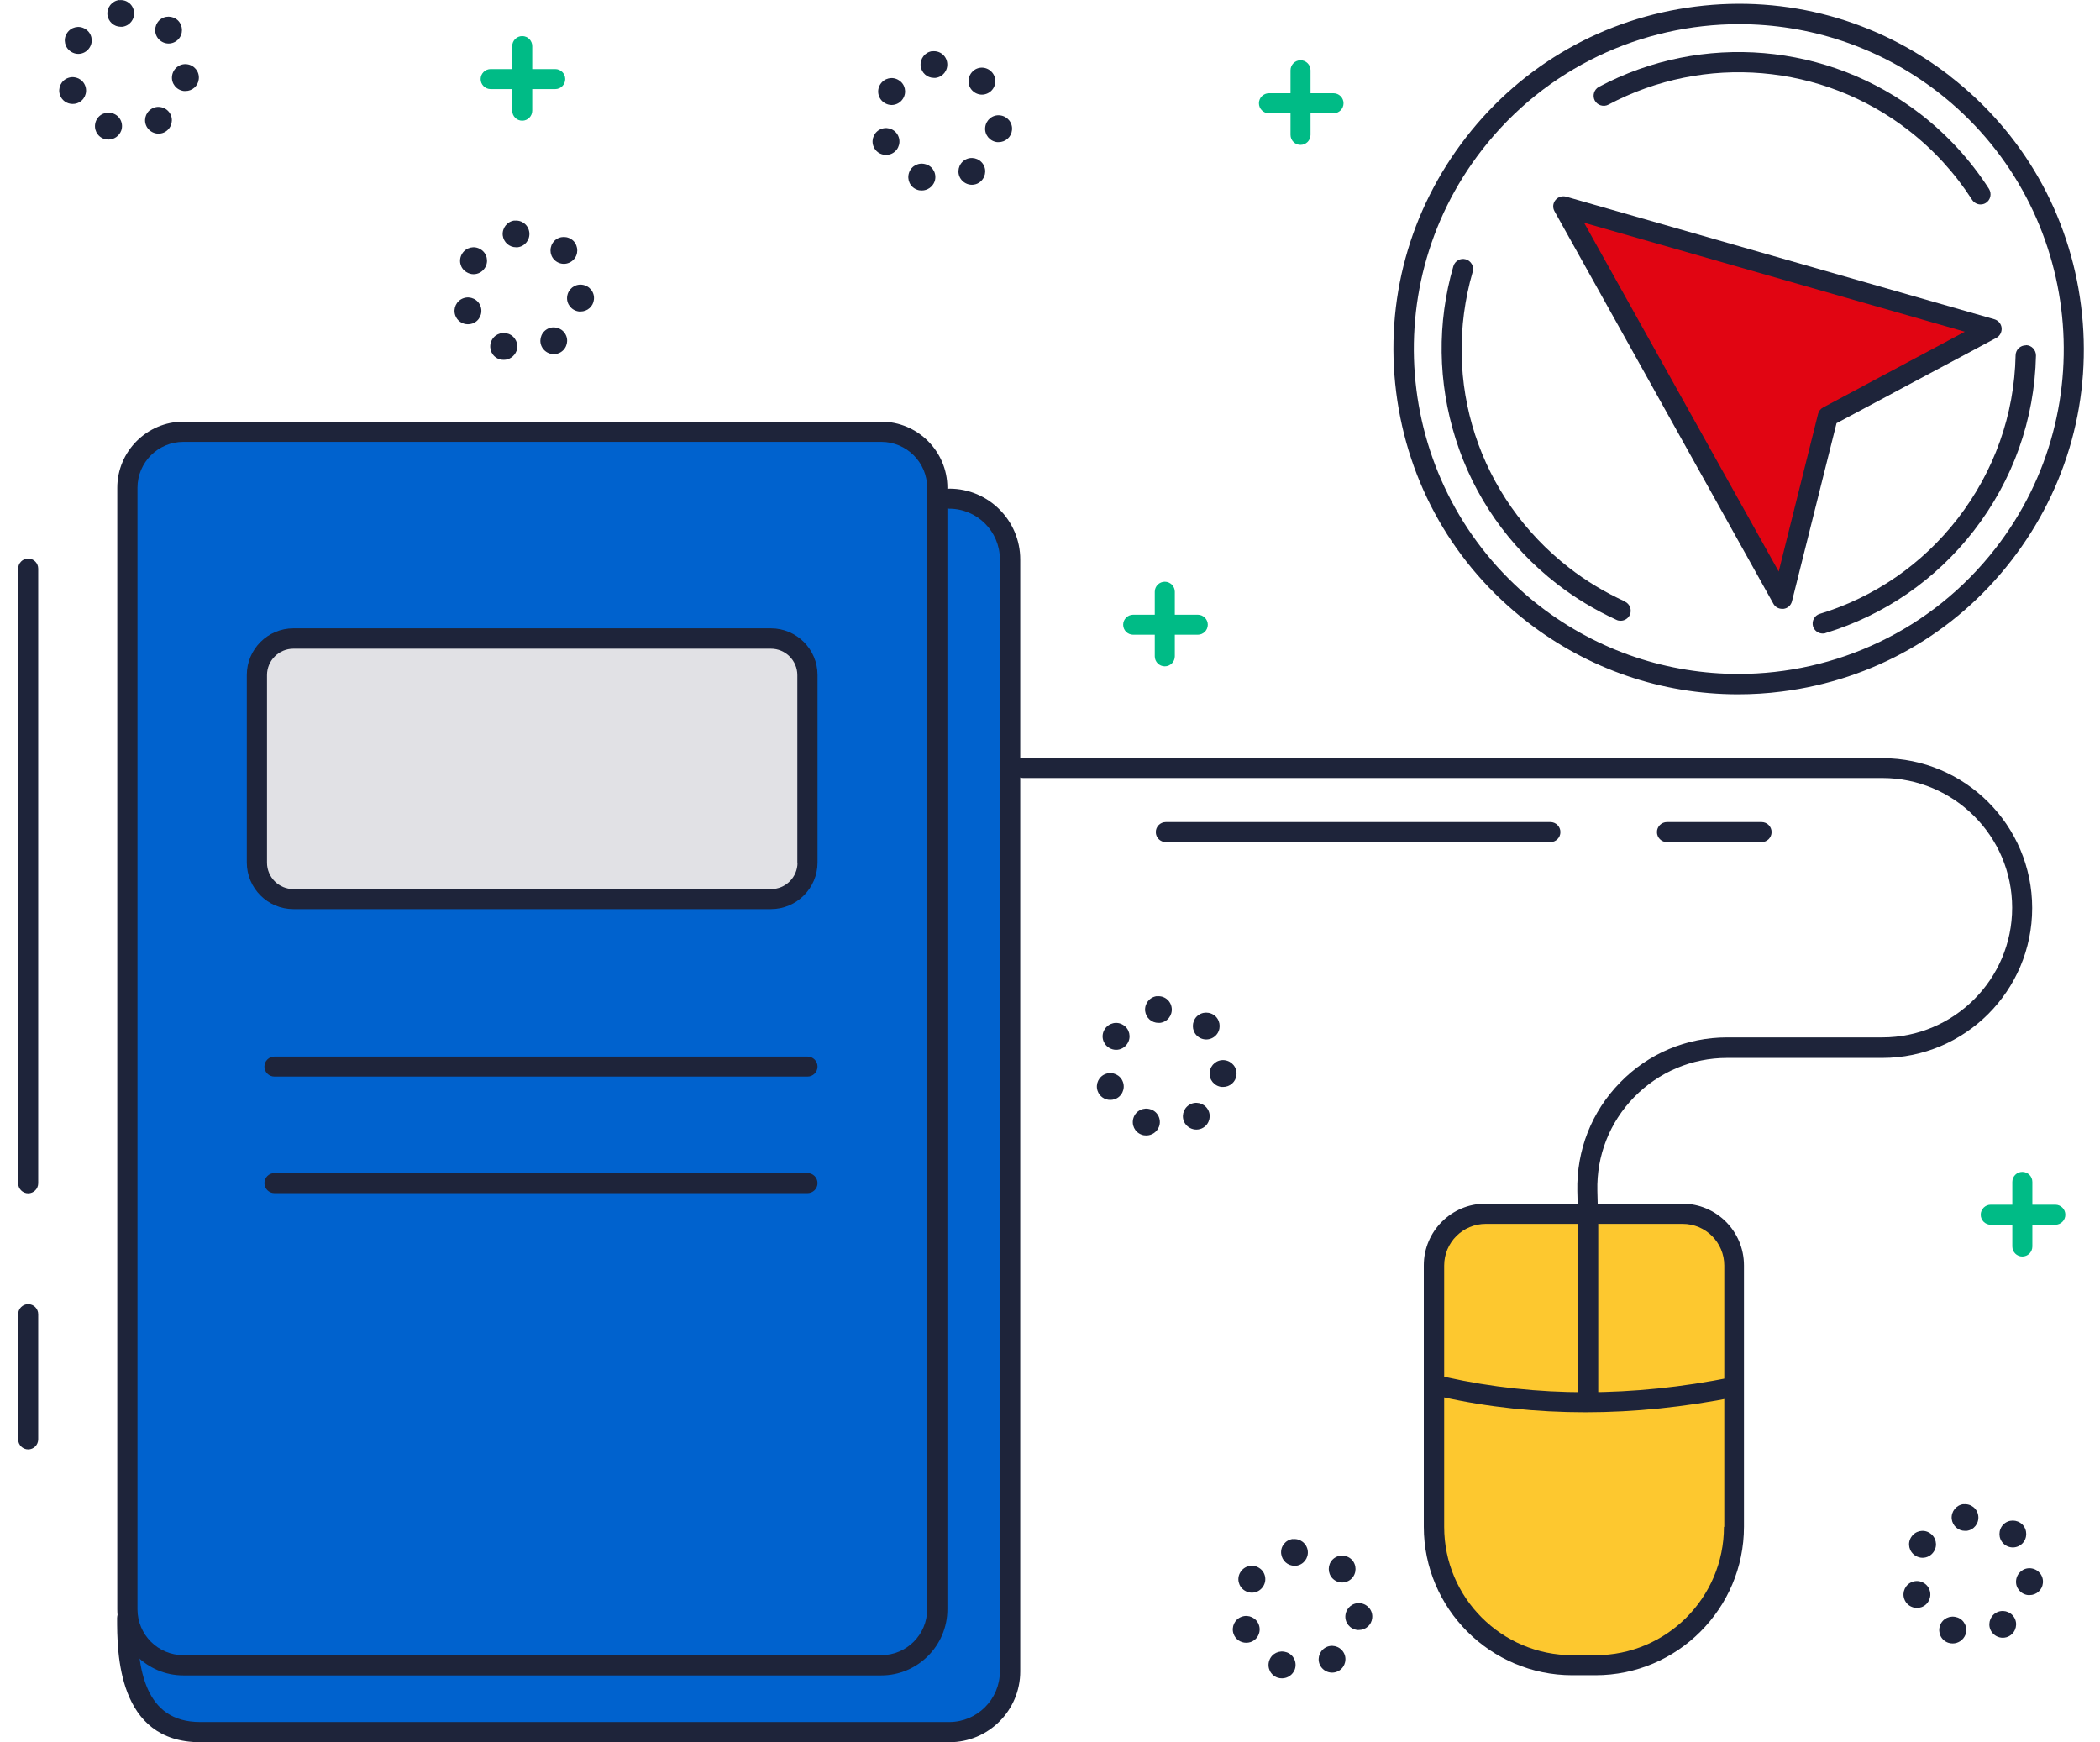 <svg width="94" height="78" viewBox="0 0 94 78" fill="none" xmlns="http://www.w3.org/2000/svg">
<g clip-path="url(#clip0_2750_4882)">
<path d="M75.305 54.34H66.493C65.217 54.34 64.182 55.375 64.182 56.651V68.353C64.182 71.778 66.957 74.553 70.381 74.553H71.417C74.841 74.553 77.616 71.778 77.616 68.353V56.651C77.616 55.375 76.58 54.34 75.305 54.34Z" fill="#FDC82F"/>
<path d="M79.772 26.806L81.82 18.644L89.148 14.725L69.978 9.245L79.772 26.806Z" fill="#E10512"/>
<path d="M39.438 19.324H8.21C6.823 19.324 5.698 20.449 5.698 21.836V72.04C5.698 73.428 6.823 74.553 8.21 74.553H39.438C40.826 74.553 41.95 73.428 41.95 72.04V21.836C41.95 20.449 40.826 19.324 39.438 19.324Z" fill="#0062CE"/>
<path d="M42.468 22.354L5.714 72.821C5.714 74.839 5.907 77.583 8.968 77.583H42.468C43.968 77.583 45.181 76.369 45.181 74.862V25.075C45.181 23.576 43.968 22.354 42.468 22.354Z" fill="#0062CE"/>
<path d="M34.507 28.584H13.143C12.238 28.584 11.504 29.318 11.504 30.223V38.617C11.504 39.522 12.238 40.256 13.143 40.256H34.507C35.412 40.256 36.146 39.522 36.146 38.617V30.223C36.146 29.318 35.412 28.584 34.507 28.584Z" fill="#E1E1E5"/>
<path d="M40.227 3.587C39.949 3.409 39.578 3.494 39.4 3.78C39.223 4.058 39.308 4.429 39.594 4.607C39.694 4.669 39.802 4.7 39.91 4.7C40.111 4.7 40.305 4.599 40.421 4.414C40.599 4.128 40.513 3.757 40.227 3.587Z" fill="#1E243A"/>
<path d="M39.462 5.766C39.145 5.875 38.983 6.222 39.091 6.532C39.176 6.779 39.408 6.934 39.655 6.934C39.725 6.934 39.787 6.926 39.856 6.903C40.173 6.794 40.336 6.447 40.227 6.137C40.119 5.82 39.771 5.658 39.462 5.766Z" fill="#1E243A"/>
<path d="M43.527 4.058C43.643 4.174 43.798 4.236 43.953 4.236C44.107 4.236 44.262 4.174 44.378 4.058C44.61 3.826 44.61 3.44 44.378 3.208C44.138 2.968 43.759 2.968 43.527 3.208C43.295 3.447 43.295 3.826 43.527 4.058Z" fill="#1E243A"/>
<path d="M41.742 2.288C41.41 2.327 41.178 2.62 41.209 2.953C41.248 3.262 41.502 3.486 41.804 3.486C41.827 3.486 41.85 3.486 41.874 3.486C42.206 3.448 42.438 3.146 42.399 2.821C42.361 2.489 42.067 2.257 41.734 2.296L41.742 2.288Z" fill="#1E243A"/>
<path d="M44.764 5.164C44.432 5.125 44.138 5.364 44.1 5.697C44.061 6.029 44.301 6.323 44.633 6.362C44.656 6.362 44.679 6.362 44.703 6.362C45.004 6.362 45.267 6.137 45.298 5.828C45.337 5.496 45.097 5.202 44.764 5.164Z" fill="#1E243A"/>
<path d="M41.456 7.359C41.139 7.25 40.799 7.413 40.691 7.73C40.583 8.047 40.745 8.387 41.062 8.495C41.123 8.518 41.193 8.526 41.263 8.526C41.51 8.526 41.742 8.371 41.835 8.124C41.943 7.807 41.781 7.467 41.464 7.359H41.456Z" fill="#1E243A"/>
<path d="M43.18 7.165C42.902 7.343 42.817 7.714 42.995 7.992C43.11 8.17 43.304 8.271 43.505 8.271C43.613 8.271 43.729 8.24 43.822 8.178C44.1 8 44.185 7.629 44.007 7.351C43.829 7.073 43.458 6.988 43.18 7.165Z" fill="#1E243A"/>
<path d="M50.275 45.883C49.997 45.706 49.626 45.791 49.448 46.077C49.27 46.355 49.355 46.726 49.642 46.904C49.742 46.965 49.85 46.996 49.958 46.996C50.159 46.996 50.353 46.896 50.468 46.71C50.646 46.432 50.561 46.053 50.275 45.883Z" fill="#1E243A"/>
<path d="M53.568 46.355C53.684 46.471 53.839 46.532 53.994 46.532C54.148 46.532 54.303 46.471 54.419 46.355C54.651 46.123 54.651 45.744 54.419 45.505C54.179 45.273 53.8 45.273 53.568 45.505C53.337 45.744 53.337 46.123 53.568 46.355Z" fill="#1E243A"/>
<path d="M49.502 48.071C49.185 48.179 49.023 48.527 49.131 48.836C49.216 49.083 49.448 49.238 49.695 49.238C49.757 49.238 49.827 49.23 49.896 49.207C50.213 49.099 50.376 48.751 50.267 48.442C50.159 48.125 49.811 47.963 49.502 48.071Z" fill="#1E243A"/>
<path d="M51.505 49.663C51.188 49.555 50.848 49.717 50.739 50.034C50.631 50.351 50.794 50.691 51.111 50.799C51.172 50.822 51.242 50.83 51.312 50.83C51.559 50.83 51.791 50.676 51.883 50.428C51.992 50.111 51.829 49.771 51.513 49.663H51.505Z" fill="#1E243A"/>
<path d="M54.812 47.46C54.48 47.422 54.186 47.661 54.148 47.993C54.109 48.326 54.349 48.62 54.681 48.658C54.704 48.658 54.727 48.658 54.751 48.658C55.052 48.658 55.315 48.434 55.346 48.125C55.384 47.792 55.145 47.499 54.812 47.46Z" fill="#1E243A"/>
<path d="M53.228 49.462C52.95 49.64 52.864 50.011 53.042 50.289C53.158 50.467 53.352 50.567 53.553 50.567C53.661 50.567 53.777 50.536 53.869 50.475C54.148 50.297 54.233 49.926 54.055 49.648C53.877 49.369 53.506 49.284 53.228 49.462Z" fill="#1E243A"/>
<path d="M51.791 44.592C51.459 44.631 51.227 44.925 51.258 45.257C51.296 45.566 51.551 45.79 51.853 45.79C51.876 45.79 51.899 45.79 51.922 45.79C52.255 45.752 52.487 45.45 52.448 45.126C52.409 44.793 52.116 44.561 51.783 44.6L51.791 44.592Z" fill="#1E243A"/>
<path d="M56.351 72.744C56.243 72.427 55.895 72.265 55.586 72.373C55.269 72.481 55.107 72.829 55.215 73.138C55.3 73.385 55.532 73.54 55.779 73.54C55.849 73.54 55.911 73.532 55.98 73.509C56.297 73.401 56.46 73.053 56.351 72.744Z" fill="#1E243A"/>
<path d="M59.651 70.665C59.767 70.781 59.922 70.842 60.077 70.842C60.231 70.842 60.386 70.781 60.502 70.665C60.734 70.433 60.734 70.046 60.502 69.814C60.262 69.582 59.883 69.582 59.651 69.814C59.42 70.046 59.42 70.433 59.651 70.665Z" fill="#1E243A"/>
<path d="M56.352 70.185C56.073 70.007 55.702 70.093 55.524 70.379C55.347 70.657 55.432 71.028 55.718 71.206C55.818 71.267 55.926 71.298 56.035 71.298C56.236 71.298 56.429 71.198 56.545 71.012C56.722 70.734 56.638 70.355 56.352 70.185Z" fill="#1E243A"/>
<path d="M60.889 71.77C60.556 71.731 60.263 71.971 60.224 72.303C60.185 72.636 60.425 72.929 60.757 72.968C60.78 72.968 60.803 72.968 60.827 72.968C61.128 72.968 61.391 72.744 61.422 72.435C61.461 72.102 61.221 71.809 60.889 71.77Z" fill="#1E243A"/>
<path d="M59.304 73.772C59.026 73.95 58.941 74.321 59.118 74.599C59.234 74.777 59.428 74.877 59.629 74.877C59.737 74.877 59.853 74.846 59.946 74.784C60.224 74.607 60.309 74.236 60.131 73.957C59.953 73.679 59.582 73.594 59.304 73.772Z" fill="#1E243A"/>
<path d="M57.58 73.965C57.263 73.857 56.923 74.019 56.815 74.336C56.706 74.653 56.869 74.993 57.186 75.101C57.248 75.124 57.317 75.132 57.387 75.132C57.634 75.132 57.866 74.978 57.959 74.73C58.067 74.413 57.905 74.073 57.588 73.965H57.58Z" fill="#1E243A"/>
<path d="M57.874 68.894C57.541 68.933 57.309 69.227 57.348 69.559C57.387 69.868 57.642 70.093 57.943 70.093C57.966 70.093 57.989 70.093 58.013 70.093C58.345 70.054 58.577 69.752 58.538 69.428C58.5 69.096 58.198 68.864 57.874 68.902V68.894Z" fill="#1E243A"/>
<path d="M87.602 72.404C87.285 72.296 86.945 72.458 86.837 72.775C86.729 73.092 86.891 73.432 87.208 73.54C87.27 73.563 87.34 73.571 87.409 73.571C87.656 73.571 87.888 73.416 87.981 73.169C88.089 72.852 87.927 72.512 87.61 72.404H87.602Z" fill="#1E243A"/>
<path d="M86.373 68.624C86.095 68.446 85.724 68.531 85.546 68.817C85.368 69.096 85.453 69.466 85.739 69.644C85.84 69.706 85.948 69.737 86.056 69.737C86.257 69.737 86.45 69.637 86.566 69.451C86.744 69.173 86.659 68.802 86.373 68.624Z" fill="#1E243A"/>
<path d="M89.674 69.096C89.79 69.211 89.945 69.273 90.099 69.273C90.254 69.273 90.408 69.211 90.524 69.096C90.756 68.864 90.756 68.477 90.524 68.245C90.285 68.013 89.906 68.013 89.674 68.245C89.442 68.485 89.442 68.864 89.674 69.096Z" fill="#1E243A"/>
<path d="M85.608 70.811C85.291 70.92 85.128 71.268 85.237 71.577C85.322 71.824 85.553 71.979 85.801 71.979C85.87 71.979 85.932 71.971 86.002 71.948C86.319 71.84 86.481 71.492 86.373 71.183C86.265 70.866 85.917 70.703 85.608 70.811Z" fill="#1E243A"/>
<path d="M87.895 67.333C87.563 67.372 87.331 67.665 87.362 67.998C87.401 68.307 87.656 68.531 87.957 68.531C87.981 68.531 88.004 68.531 88.027 68.531C88.359 68.493 88.591 68.191 88.552 67.866C88.514 67.534 88.22 67.302 87.888 67.341L87.895 67.333Z" fill="#1E243A"/>
<path d="M90.91 70.208C90.578 70.17 90.284 70.409 90.245 70.742C90.207 71.074 90.446 71.368 90.779 71.406C90.802 71.406 90.825 71.406 90.848 71.406C91.15 71.406 91.412 71.182 91.443 70.873C91.482 70.541 91.242 70.247 90.91 70.208Z" fill="#1E243A"/>
<path d="M89.326 72.21C89.047 72.388 88.962 72.759 89.14 73.038C89.256 73.215 89.449 73.316 89.65 73.316C89.758 73.316 89.874 73.285 89.967 73.223C90.245 73.045 90.33 72.674 90.153 72.396C89.975 72.118 89.604 72.033 89.326 72.21Z" fill="#1E243A"/>
<path d="M3.82 1.299C3.542 1.121 3.171 1.206 2.993 1.492C2.815 1.77 2.9 2.141 3.186 2.319C3.287 2.381 3.395 2.412 3.503 2.412C3.704 2.412 3.898 2.311 4.013 2.126C4.191 1.847 4.106 1.469 3.82 1.299Z" fill="#1E243A"/>
<path d="M3.055 3.486C2.738 3.594 2.576 3.942 2.684 4.251C2.769 4.499 3.001 4.653 3.248 4.653C3.318 4.653 3.38 4.646 3.449 4.622C3.766 4.514 3.928 4.166 3.82 3.857C3.712 3.54 3.364 3.378 3.055 3.486Z" fill="#1E243A"/>
<path d="M7.121 1.77C7.237 1.886 7.392 1.948 7.546 1.948C7.701 1.948 7.856 1.886 7.971 1.77C8.203 1.538 8.203 1.159 7.971 0.92C7.732 0.688 7.353 0.688 7.121 0.92C6.889 1.159 6.889 1.538 7.121 1.77Z" fill="#1E243A"/>
<path d="M8.365 2.875C8.033 2.837 7.739 3.076 7.7 3.409C7.662 3.741 7.901 4.035 8.234 4.074C8.257 4.074 8.28 4.074 8.303 4.074C8.605 4.074 8.868 3.849 8.898 3.54C8.937 3.208 8.698 2.914 8.365 2.875Z" fill="#1E243A"/>
<path d="M6.773 4.878C6.494 5.055 6.409 5.426 6.587 5.705C6.703 5.882 6.896 5.983 7.097 5.983C7.206 5.983 7.322 5.952 7.414 5.89C7.693 5.712 7.778 5.341 7.6 5.063C7.422 4.785 7.051 4.7 6.773 4.878Z" fill="#1E243A"/>
<path d="M5.05 5.078C4.733 4.97 4.393 5.132 4.284 5.449C4.176 5.766 4.339 6.106 4.655 6.215C4.717 6.238 4.787 6.246 4.856 6.246C5.104 6.246 5.336 6.091 5.428 5.844C5.537 5.527 5.374 5.187 5.057 5.078H5.05Z" fill="#1E243A"/>
<path d="M5.343 0C5.01 0.039 4.778 0.332 4.809 0.665C4.848 0.974 5.103 1.198 5.405 1.198C5.428 1.198 5.451 1.198 5.474 1.198C5.807 1.159 6.038 0.858 6 0.533C5.961 0.201 5.667 -0.031 5.335 0.008L5.343 0Z" fill="#1E243A"/>
<path d="M20.748 13.349C20.431 13.457 20.269 13.805 20.377 14.114C20.462 14.362 20.694 14.516 20.942 14.516C21.011 14.516 21.073 14.509 21.142 14.485C21.459 14.377 21.622 14.029 21.514 13.72C21.405 13.403 21.057 13.241 20.748 13.349Z" fill="#1E243A"/>
<path d="M26.051 12.746C25.718 12.708 25.425 12.947 25.386 13.28C25.347 13.612 25.587 13.906 25.919 13.944C25.942 13.944 25.966 13.944 25.989 13.944C26.29 13.944 26.553 13.72 26.584 13.411C26.623 13.079 26.383 12.785 26.051 12.746Z" fill="#1E243A"/>
<path d="M21.514 11.162C21.235 10.984 20.864 11.069 20.686 11.355C20.509 11.641 20.594 12.012 20.88 12.182C20.98 12.244 21.088 12.275 21.197 12.275C21.398 12.275 21.591 12.174 21.707 11.989C21.885 11.71 21.8 11.332 21.514 11.162Z" fill="#1E243A"/>
<path d="M24.814 11.633C24.93 11.749 25.085 11.811 25.24 11.811C25.394 11.811 25.549 11.749 25.665 11.633C25.897 11.401 25.897 11.022 25.665 10.783C25.425 10.551 25.046 10.551 24.814 10.783C24.583 11.022 24.583 11.401 24.814 11.633Z" fill="#1E243A"/>
<path d="M24.466 14.748C24.188 14.926 24.103 15.297 24.281 15.575C24.396 15.753 24.59 15.854 24.791 15.854C24.899 15.854 25.015 15.822 25.108 15.761C25.386 15.583 25.471 15.212 25.293 14.934C25.115 14.655 24.744 14.57 24.466 14.748Z" fill="#1E243A"/>
<path d="M22.742 14.941C22.425 14.833 22.085 14.995 21.977 15.312C21.869 15.629 22.031 15.97 22.348 16.078C22.41 16.101 22.479 16.109 22.549 16.109C22.796 16.109 23.028 15.954 23.121 15.707C23.229 15.39 23.067 15.05 22.75 14.941H22.742Z" fill="#1E243A"/>
<path d="M23.036 9.871C22.704 9.909 22.472 10.203 22.503 10.536C22.541 10.845 22.797 11.069 23.098 11.069C23.121 11.069 23.144 11.069 23.168 11.069C23.5 11.03 23.732 10.729 23.693 10.404C23.654 10.072 23.361 9.84 23.028 9.879L23.036 9.871Z" fill="#1E243A"/>
<path d="M58.214 2.698C57.967 2.698 57.766 2.899 57.766 3.146V6.037C57.766 6.284 57.967 6.485 58.214 6.485C58.461 6.485 58.662 6.284 58.662 6.037V3.146C58.662 2.899 58.461 2.698 58.214 2.698Z" fill="#00BB86"/>
<path d="M59.691 4.174H56.8C56.553 4.174 56.352 4.375 56.352 4.622C56.352 4.87 56.553 5.071 56.8 5.071H59.691C59.938 5.071 60.139 4.87 60.139 4.622C60.139 4.375 59.938 4.174 59.691 4.174Z" fill="#00BB86"/>
<path d="M90.523 52.461C90.276 52.461 90.075 52.662 90.075 52.91V55.8C90.075 56.048 90.276 56.249 90.523 56.249C90.771 56.249 90.972 56.048 90.972 55.8V52.91C90.972 52.662 90.771 52.461 90.523 52.461Z" fill="#00BB86"/>
<path d="M92 53.93H89.109C88.862 53.93 88.661 54.131 88.661 54.378C88.661 54.626 88.862 54.827 89.109 54.827H92C92.248 54.827 92.449 54.626 92.449 54.378C92.449 54.131 92.248 53.93 92 53.93Z" fill="#00BB86"/>
<path d="M23.376 1.615C23.129 1.615 22.928 1.816 22.928 2.064V4.955C22.928 5.202 23.129 5.403 23.376 5.403C23.623 5.403 23.824 5.202 23.824 4.955V2.064C23.824 1.816 23.623 1.615 23.376 1.615Z" fill="#00BB86"/>
<path d="M24.853 3.092H21.962C21.715 3.092 21.514 3.293 21.514 3.54C21.514 3.787 21.715 3.988 21.962 3.988H24.853C25.1 3.988 25.301 3.787 25.301 3.54C25.301 3.293 25.1 3.092 24.853 3.092Z" fill="#00BB86"/>
<path d="M52.139 26.041C51.891 26.041 51.69 26.242 51.69 26.49V29.381C51.69 29.628 51.891 29.829 52.139 29.829C52.386 29.829 52.587 29.628 52.587 29.381V26.49C52.587 26.242 52.386 26.041 52.139 26.041Z" fill="#00BB86"/>
<path d="M53.615 27.518H50.724C50.476 27.518 50.275 27.719 50.275 27.966C50.275 28.213 50.476 28.414 50.724 28.414H53.615C53.862 28.414 54.063 28.213 54.063 27.966C54.063 27.719 53.862 27.518 53.615 27.518Z" fill="#00BB86"/>
<path d="M89.272 14.292L70.103 8.804C69.925 8.758 69.739 8.812 69.623 8.959C69.507 9.105 69.492 9.299 69.585 9.461L79.378 27.023C79.455 27.17 79.61 27.255 79.772 27.255C79.796 27.255 79.811 27.255 79.834 27.255C80.02 27.232 80.167 27.1 80.213 26.915L82.207 18.945L89.357 15.127C89.519 15.042 89.612 14.864 89.597 14.678C89.574 14.493 89.45 14.346 89.272 14.292ZM81.604 18.242C81.488 18.304 81.411 18.404 81.38 18.528L79.618 25.585L70.906 9.971L87.95 14.849L81.604 18.242Z" fill="#1E243A"/>
<path d="M87.301 3.416C84.039 0.889 79.989 -0.224 75.892 0.294C71.795 0.812 68.147 2.891 65.619 6.153C63.092 9.415 61.978 13.465 62.496 17.562C63.014 21.658 65.093 25.307 68.355 27.834C71.092 29.96 74.385 31.081 77.793 31.081C78.443 31.081 79.1 31.042 79.757 30.957C83.853 30.439 87.502 28.36 90.029 25.098C92.557 21.836 93.67 17.786 93.152 13.689C92.634 9.592 90.555 5.944 87.293 3.416H87.301ZM89.326 24.542C86.458 28.236 82.16 30.169 77.817 30.169C74.701 30.169 71.563 29.172 68.912 27.123C62.574 22.207 61.414 13.048 66.338 6.709C69.206 3.014 73.503 1.082 77.847 1.082C80.962 1.082 84.101 2.079 86.752 4.128C93.09 9.044 94.25 18.203 89.326 24.542Z" fill="#1E243A"/>
<path d="M72.731 26.922C71.85 26.52 71.007 26.018 70.234 25.415C66.191 22.277 64.499 17.083 65.921 12.166C65.99 11.927 65.851 11.68 65.612 11.61C65.372 11.54 65.125 11.68 65.055 11.919C64.321 14.447 64.359 17.121 65.156 19.641C65.967 22.223 67.536 24.464 69.685 26.134C70.512 26.776 71.417 27.317 72.36 27.75C72.421 27.78 72.483 27.788 72.545 27.788C72.715 27.788 72.878 27.688 72.955 27.525C73.055 27.301 72.955 27.031 72.731 26.93V26.922Z" fill="#1E243A"/>
<path d="M90.686 15.459C90.431 15.459 90.23 15.653 90.222 15.9C90.168 18.567 89.264 21.102 87.625 23.22C86.048 25.253 83.915 26.729 81.457 27.479C81.217 27.549 81.086 27.804 81.155 28.043C81.217 28.236 81.395 28.36 81.588 28.36C81.635 28.36 81.673 28.36 81.72 28.337C84.355 27.533 86.643 25.956 88.344 23.769C90.106 21.496 91.072 18.783 91.134 15.915C91.134 15.668 90.941 15.459 90.694 15.452L90.686 15.459Z" fill="#1E243A"/>
<path d="M85.979 5.117C81.843 1.909 76.193 1.43 71.57 3.888C71.354 4.004 71.269 4.282 71.385 4.499C71.501 4.715 71.779 4.8 71.996 4.684C76.301 2.396 81.573 2.844 85.422 5.828C86.551 6.702 87.509 7.753 88.274 8.943C88.359 9.075 88.506 9.152 88.653 9.152C88.738 9.152 88.823 9.129 88.893 9.082C89.101 8.951 89.163 8.673 89.032 8.456C88.212 7.181 87.184 6.052 85.979 5.117Z" fill="#1E243A"/>
<path d="M75.304 53.883H66.492C64.969 53.883 63.732 55.12 63.732 56.643V68.346C63.732 72.01 66.716 74.993 70.38 74.993H71.416C75.08 74.993 78.063 72.01 78.063 68.346V56.643C78.063 55.12 76.826 53.883 75.304 53.883ZM77.167 68.353C77.167 71.523 74.593 74.097 71.423 74.097H70.388C67.219 74.097 64.644 71.523 64.644 68.353V56.651C64.644 55.623 65.479 54.788 66.507 54.788H75.319C76.347 54.788 77.182 55.623 77.182 56.651V68.353H77.167Z" fill="#1E243A"/>
<path d="M77.522 61.652C73.078 62.548 68.772 62.548 64.737 61.652C64.498 61.598 64.251 61.752 64.196 61.992C64.142 62.231 64.297 62.479 64.537 62.533C66.624 62.997 68.772 63.221 70.968 63.221C73.163 63.221 75.412 62.989 77.692 62.533C77.94 62.486 78.094 62.247 78.048 61.999C78.001 61.752 77.762 61.598 77.515 61.644L77.522 61.652Z" fill="#1E243A"/>
<path d="M84.263 33.933H45.792C45.545 33.933 45.344 34.134 45.344 34.381C45.344 34.629 45.545 34.83 45.792 34.83H84.263C87.463 34.83 90.068 37.435 90.068 40.635C90.068 43.835 87.463 46.44 84.263 46.44H77.314C75.489 46.44 73.781 47.159 72.513 48.465C71.238 49.771 70.566 51.495 70.604 53.319L70.643 54.857V62.417C70.643 62.664 70.844 62.865 71.091 62.865C71.339 62.865 71.54 62.664 71.54 62.417V54.857C71.54 54.857 71.54 54.857 71.54 54.85L71.501 53.311C71.462 51.734 72.05 50.243 73.147 49.114C74.253 47.986 75.729 47.359 77.306 47.359H84.255C87.957 47.359 90.964 44.353 90.964 40.65C90.964 36.948 87.957 33.941 84.255 33.941L84.263 33.933Z" fill="#1E243A"/>
<path d="M69.399 36.801H52.185C51.937 36.801 51.736 37.002 51.736 37.249C51.736 37.497 51.937 37.698 52.185 37.698H69.399C69.646 37.698 69.847 37.497 69.847 37.249C69.847 37.002 69.646 36.801 69.399 36.801Z" fill="#1E243A"/>
<path d="M78.852 36.801H74.616C74.369 36.801 74.168 37.002 74.168 37.249C74.168 37.497 74.369 37.698 74.616 37.698H78.852C79.1 37.698 79.3 37.497 79.3 37.249C79.3 37.002 79.1 36.801 78.852 36.801Z" fill="#1E243A"/>
<path d="M39.438 18.876H8.21C6.58 18.876 5.25 20.205 5.25 21.836V72.04C5.25 73.671 6.58 75.001 8.21 75.001H39.446C41.077 75.001 42.407 73.671 42.407 72.04V21.836C42.407 20.205 41.077 18.876 39.446 18.876H39.438ZM41.502 72.04C41.502 73.177 40.582 74.096 39.446 74.096H8.21C7.074 74.096 6.154 73.177 6.154 72.04V21.836C6.154 20.7 7.074 19.78 8.21 19.78H39.446C40.582 19.78 41.502 20.7 41.502 21.836V72.04Z" fill="#1E243A"/>
<path d="M42.491 21.875C42.244 21.875 42.043 22.076 42.043 22.323C42.043 22.571 42.244 22.772 42.491 22.772C43.744 22.772 44.756 23.792 44.756 25.036V74.823C44.756 76.075 43.736 77.088 42.491 77.088H8.96C6.479 77.088 6.139 74.73 6.139 72.427C6.139 72.18 5.938 71.979 5.691 71.979C5.443 71.979 5.242 72.18 5.242 72.427C5.242 73.95 5.242 77.992 8.968 77.992H42.499C44.246 77.992 45.668 76.57 45.668 74.823V25.044C45.668 23.297 44.246 21.875 42.499 21.875H42.491Z" fill="#1E243A"/>
<path d="M34.507 28.128H13.135C11.983 28.128 11.048 29.064 11.048 30.215V38.61C11.048 39.761 11.983 40.697 13.135 40.697H34.507C35.659 40.697 36.594 39.761 36.594 38.61V30.215C36.594 29.064 35.659 28.128 34.507 28.128ZM35.698 38.617C35.698 39.274 35.164 39.8 34.515 39.8H13.135C12.478 39.8 11.952 39.267 11.952 38.617V30.223C11.952 29.566 12.486 29.04 13.135 29.04H34.507C35.164 29.04 35.69 29.574 35.69 30.223V38.617H35.698Z" fill="#1E243A"/>
<path d="M36.146 47.298H12.284C12.037 47.298 11.836 47.499 11.836 47.746C11.836 47.993 12.037 48.194 12.284 48.194H36.146C36.393 48.194 36.594 47.993 36.594 47.746C36.594 47.499 36.393 47.298 36.146 47.298Z" fill="#1E243A"/>
<path d="M36.146 52.515H12.284C12.037 52.515 11.836 52.716 11.836 52.964C11.836 53.211 12.037 53.412 12.284 53.412H36.146C36.393 53.412 36.594 53.211 36.594 52.964C36.594 52.716 36.393 52.515 36.146 52.515Z" fill="#1E243A"/>
<path d="M1.262 25.005C1.014 25.005 0.813 25.206 0.813 25.454V52.971C0.813 53.219 1.014 53.42 1.262 53.42C1.509 53.42 1.71 53.219 1.71 52.971V25.454C1.71 25.206 1.509 25.005 1.262 25.005Z" fill="#1E243A"/>
<path d="M1.262 58.382C1.014 58.382 0.813 58.583 0.813 58.83V64.434C0.813 64.682 1.014 64.883 1.262 64.883C1.509 64.883 1.71 64.682 1.71 64.434V58.83C1.71 58.583 1.509 58.382 1.262 58.382Z" fill="#1E243A"/>
</g>
<defs>
<clipPath id="clip0_2750_4882">
<rect width="92.47" height="78" fill="white" transform="translate(0.813)"/>
</clipPath>
</defs>
</svg>
